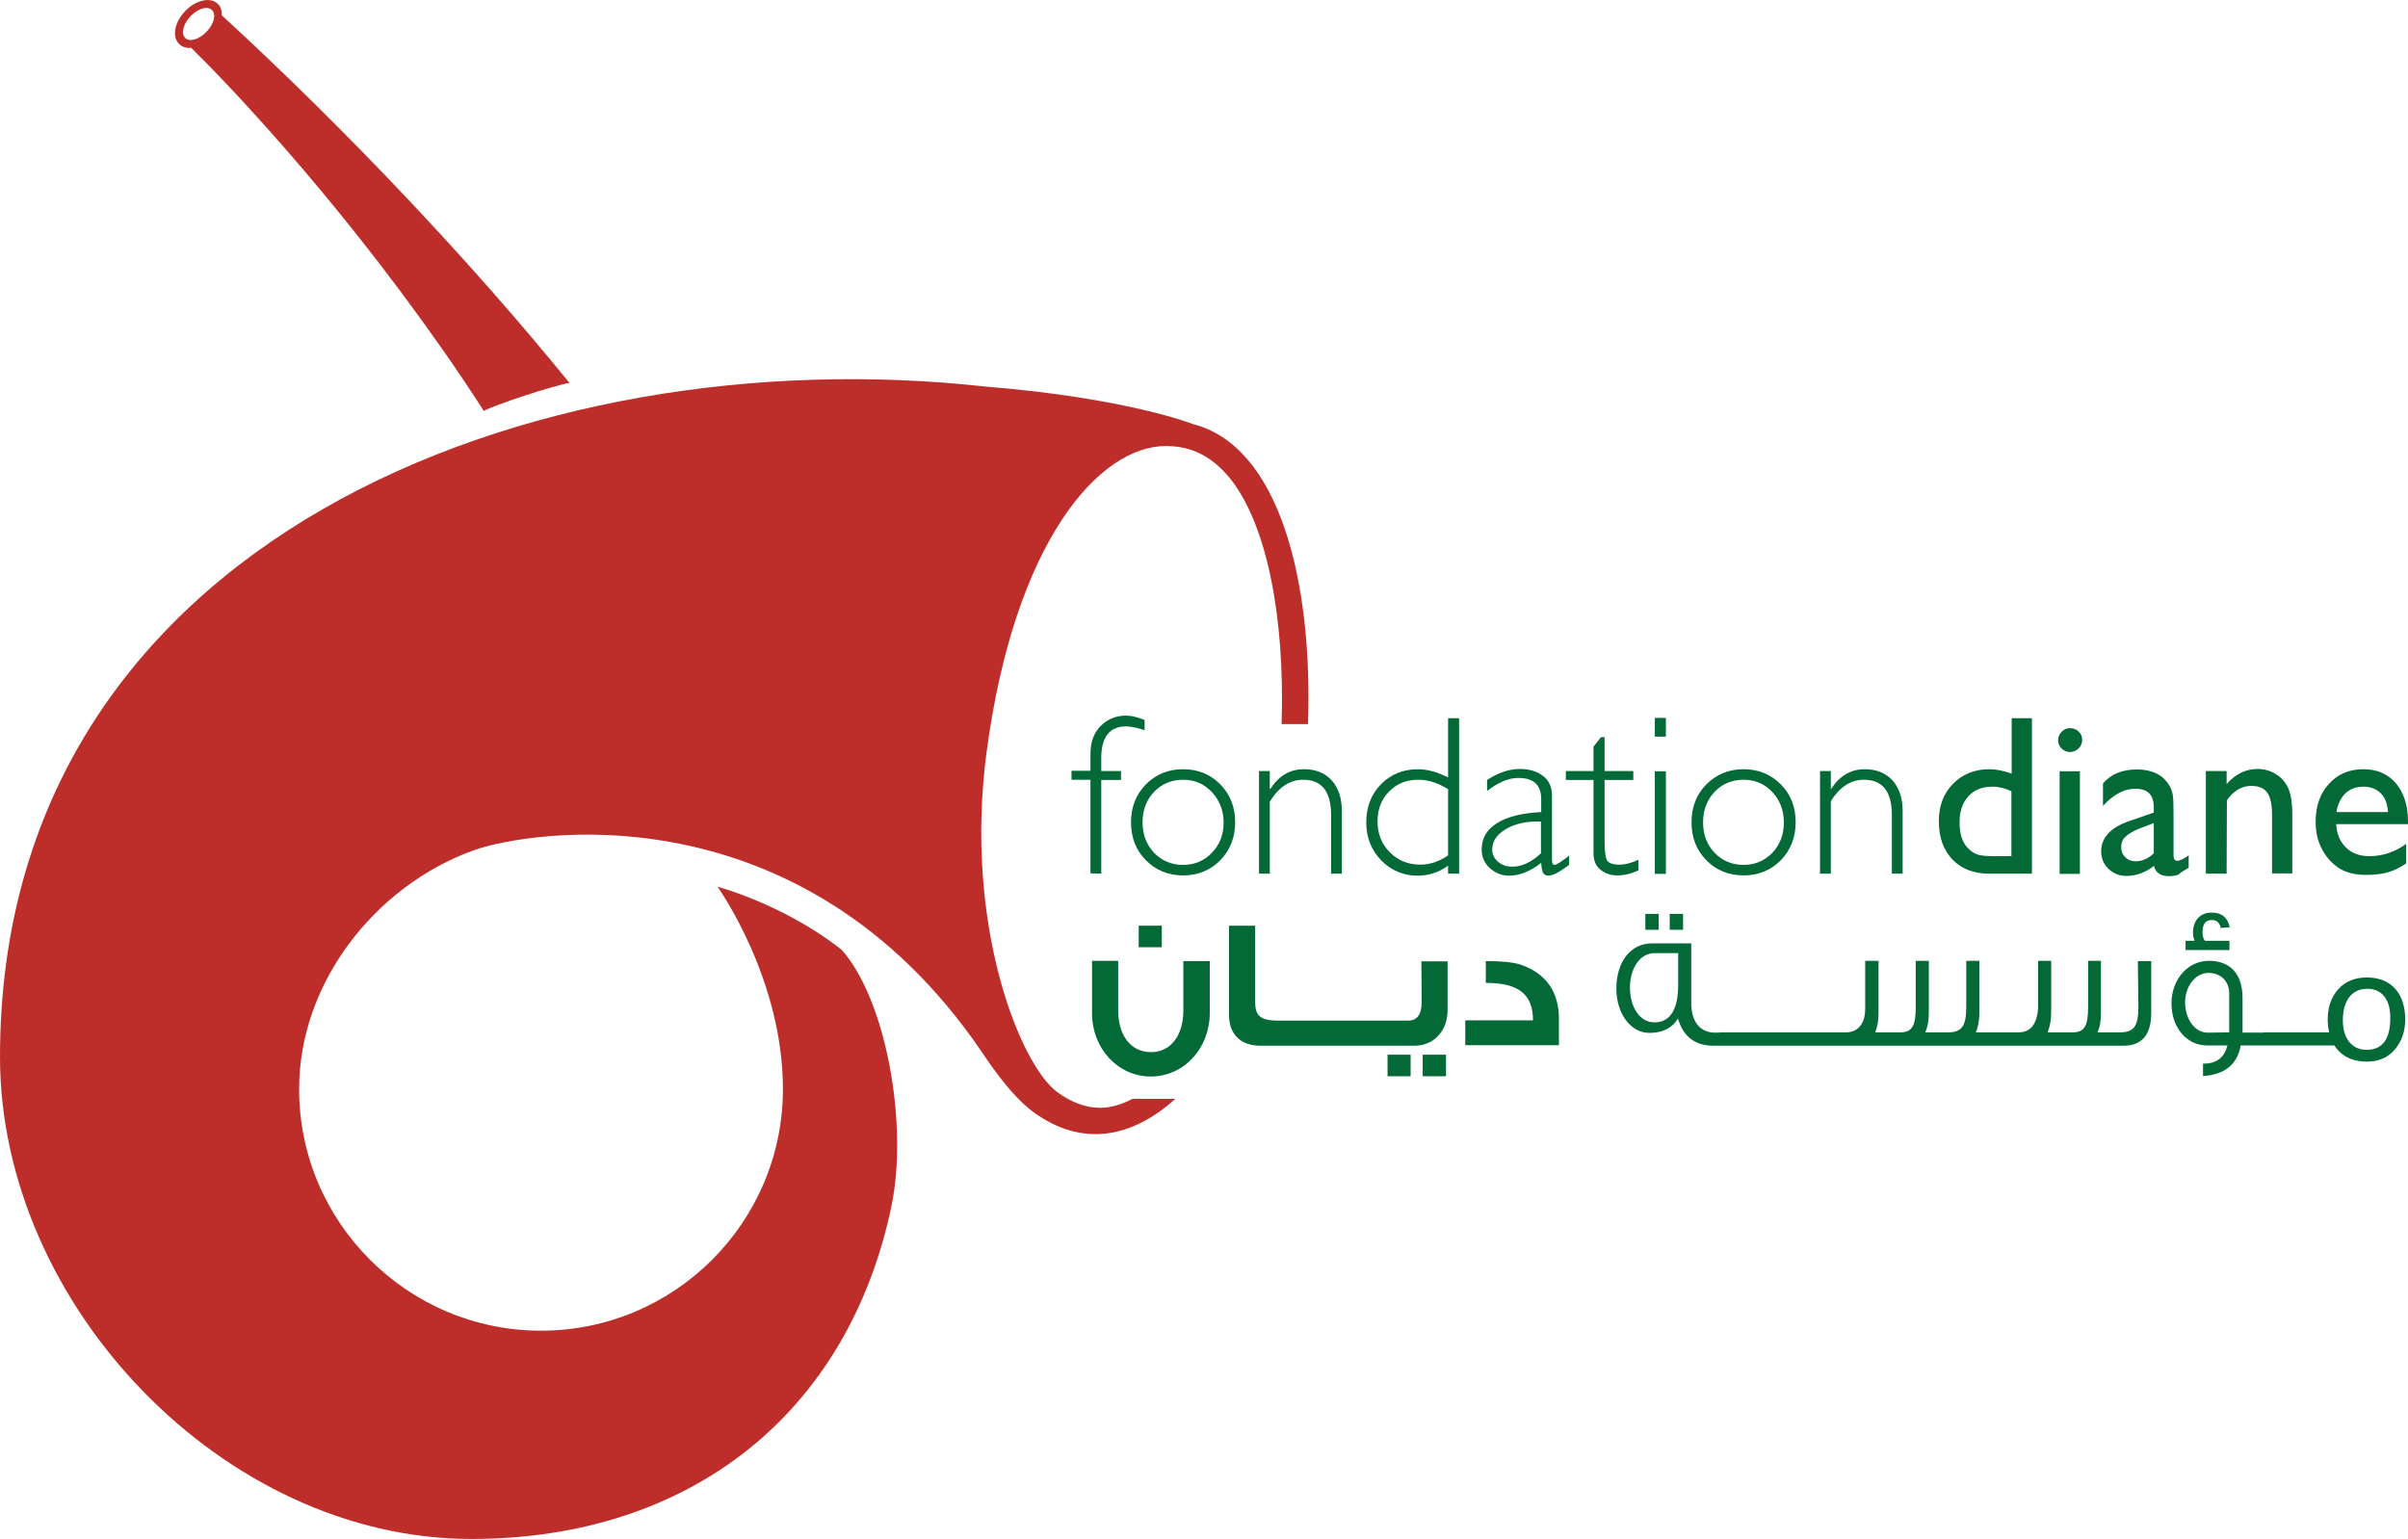 <svg xmlns="http://www.w3.org/2000/svg" xmlns:xlink="http://www.w3.org/1999/xlink" id="Layer_1" x="0px" y="0px" viewBox="0 0 938.7 600" style="enable-background:new 0 0 938.7 600;" xml:space="preserve"><style type="text/css">	.st0{fill:#BD2E2B;}	.st1{fill:#026937;}</style><g>	<g>		<path class="st0" d="M73.9,18.7c0.2,0,0.4,0,0.6-0.1c11.8,11.6,54.2,55.1,97.9,117.5c5.5,7.8,10.9,15.9,16.2,24.1    c4.6-2.5,27.5-10,33.4-10.9C184.4,103,136.2,51.7,86.5,6c0-1.8-0.4-3.4-1.6-4.5C82.1-1.3,76.3,0,72.2,4.3    c-4.2,4.4-5.3,10.1-2.3,12.9C70.9,18.2,72.3,18.7,73.9,18.7 M74.3,6.3c2.9-3,6.6-4.1,8.3-2.4c1.8,1.7,0.8,5.5-2.1,8.5    c-2.9,3-6.6,4.1-8.3,2.4C70.5,13.1,71.4,9.3,74.3,6.3"></path>		<path class="st0" d="M464.9,165.3c0,0-25.4-10.1-80.8-14.6C208.1,131.2,0,210.2,0,412.1C0,508.7,87.1,600,183.7,600    c85.4,0,146.9-49,163.8-129.7c6.7-32.3-2.2-80.7-19.4-100c-14-11.1-32.5-20-48.4-24.6c0,0,25.5,35.5,25.5,78.9    c0,52-42.3,94.2-94.3,94.2s-94.3-42.3-94.3-94.2c0-41.4,29.6-79.1,67.8-93c21.8-7.9,127.5-25.1,198.1,78.2    c1.6,2.3,10.7,16.6,20.1,23.6c19.2,14.1,38.6,10.3,55.6-5h-16.7c-4.2,2.2-8.4,3.5-12.7,3.5c-5.4,0-11-2-16.5-6    c-14.5-10.4-36.7-65.2-27.7-132.7c10.9-82,43.8-119.3,69.9-119.3c1.6,0,3.1,0.1,4.6,0.3c8.2,1.1,15.1,5.5,21.1,13.2    c13.8,18.2,20.7,53.4,19.4,94.9h10.3C511.8,226.4,498.7,173.8,464.9,165.3"></path>		<rect x="443.9" y="360.9" class="st1" width="9" height="8.4"></rect>		<path class="st1" d="M461.3,394c0,9.4-4.7,16.2-12.6,16.2c-8.1,0-12.8-6.8-12.8-16.2v-19.4h-10.2V395c0,13.9,10.2,24.7,22.9,24.7    c13.1,0,23-11.2,23-24.7v-20.3h-10.3V394z"></path>		<path class="st1" d="M554.2,390.8c0,4.7-1.8,7.1-5.2,7.1h-5.2h-1.2h-13.1h-1.2H515h-1.2H501h-1.5H498c-7.5,0-8.7-2.6-8.7-7.5    v-29.5h-10.2v34.8c0,7.5,4.5,12,12.3,12h8.1h1.5h12.9h1.2h13.2h1.2h13.1h1.2h7.4c4.2,0,7.5-1.5,9.9-4.4c2.1-2.5,3.2-5.7,3.2-9.6    v-18.9h-10.2L554.2,390.8L554.2,390.8z"></path>		<rect x="554.6" y="411.2" class="st1" width="9.1" height="8.4"></rect>		<rect x="540.9" y="411.2" class="st1" width="9" height="8.4"></rect>		<path class="st1" d="M592.8,376.1c-2.7-0.9-7.2-1.4-13.6-1.4v8.5c12.9,0,18.4,4.5,18.4,14.6h-26.4v9.7h36.5v-9.8    C607.9,386.8,602.7,379.5,592.8,376.1"></path>		<rect x="641.4" y="356.3" class="st1" width="5.2" height="6.2"></rect>		<rect x="650.9" y="356.3" class="st1" width="5.2" height="6.2"></rect>		<path class="st1" d="M833.6,392.6c0,7.6-1.8,9.9-7.3,9.9h-8.7c1-1.9,1.4-4.5,1.4-7.7v-20.2H814v18c0,7.6-1.5,9.9-6.2,9.9h-9.5    v-0.3c0.8-2,1.3-4.4,1.3-7.4v-20.2h-5.1v18.6c-0.5,6.2-3,9.3-7.7,9.3h-4.9H780h-9.8c0.9-1.9,1.4-4.5,1.4-7.7v-20.2h-5.1v18    c0,7.6-1.8,9.9-7.3,9.9h-8.7c0.9-1.9,1.4-4.5,1.4-7.7v-20.2h-5.1v18c0,7.6-1.5,9.9-6.2,9.9h-9.5v-0.3c0.8-2,1.2-4.4,1.2-7.4v-20.2    h-5.2v18.6c0,6.2-3,9.3-7.6,9.3h-5.2h-1.6h-12.8h-0.9h-13.4h-0.9h-14.4v0.1h-1.7c-5.9,0-9.3-4.3-9.3-11.5v-23.3h-15.4    c-8.3,0-13.8,7.3-13.8,17.6c0,9.7,5.5,17.3,12.9,17.3c5.2,0,8.9-1.9,11.1-5.6c2.1,7.1,6.7,10.6,13.9,10.6h2.2h1.1h13.3h0.9h13.4    h0.9h12.8h1.6h65.6h1.8h46.2c7.2,0,10.8-4.3,10.8-12.8v-20.2h-5.2L833.6,392.6L833.6,392.6z M654.2,384.4    c-0.1,9.5-3.3,14.2-9.3,14.2c-5.7,0-9.5-6.1-9.5-13.5c0-7.6,3.9-13.5,9.6-13.5h9.2L654.2,384.4L654.2,384.4z"></path>		<path class="st1" d="M852,366.8v3.6h17.1v-3.6h-9.6c-0.6-0.9-0.9-1.9-0.9-3.2c0-3.3,1.1-4.9,3.6-4.9c1.9,0,3.1,1,3.5,3.1l3.5-0.3    c-0.8-3.8-3.1-5.7-7-5.7c-4.4,0-7.3,2.9-7.3,7.8c0,1.2,0.2,2.2,0.6,3.2H852z"></path>		<path class="st1" d="M922.7,381.1c-4.7,0-8.5,1.5-11.2,4.6c-2.8,3.1-4.1,7.1-4.1,11.8c0,1.8,0.2,3.5,0.6,5h-10.2H896h-13.6v0.1    h-8.2v-13.5c0-9.6-5-14.5-13.1-14.5c-8.2,0-14.6,7.2-14.6,16.6c0,9.3,5.8,16.4,13.9,16.4h7.9c-1.3,5-4.4,7.1-9.5,7.1v4.8    c8.4-0.5,13.3-4.4,14.7-11.9h8.8h1.2H896h1.8H910c2.7,4.2,7,6.3,12.6,6.3c4.7,0,8.4-1.6,11.1-4.9c2.6-3.1,3.9-6.9,3.9-11.6    c0-4.8-1.2-8.7-3.7-11.7C931.2,382.6,927.4,381.1,922.7,381.1 M869,402.5l-8.4,0.1c-5.1,0-8.8-5.4-8.8-11.9    c0-5.9,3.9-11.4,9.1-11.4c5,0,8.1,3.5,8.1,7.9L869,402.5L869,402.5z M922.6,409.3c-3.1,0-5.5-1.2-7.2-3.6c-1.4-2-2.1-4.7-2.1-8    c0-3.6,0.8-6.3,2.1-8.4c1.7-2.5,4.1-3.8,7.5-3.8c3.1,0,5.4,1.2,7,3.6c1.3,1.9,1.9,4.6,1.9,7.8    C931.8,405.2,928.7,409.3,922.6,409.3"></path>		<path class="st1" d="M775.2,340.6h16.9v-60.6h-7.9v21.6c-3.1-1.1-6-1.7-8.7-1.7c-5.7,0-10.4,1.9-14.2,5.7    c-3.7,3.8-5.5,8.7-5.5,14.5c0,6.3,1.8,11.3,5.3,15C764.6,338.7,769.3,340.6,775.2,340.6 M767.3,310.5c2.3-2.6,5.5-3.8,9.4-3.8    c2.5,0,5,0.6,7.4,1.8v25.3H778c-3.6,0-6-0.2-7.3-0.7c-1.4-0.5-2.6-1.4-3.8-2.7c-2-2.2-3-5.4-3-9.5    C763.8,316.6,764.9,313.1,767.3,310.5"></path>		<rect x="802.9" y="300.7" class="st1" width="7.9" height="40"></rect>		<path class="st1" d="M806.9,293.2c1.3,0,2.4-0.5,3.4-1.4c0.9-0.9,1.4-2,1.4-3.3c0-1.3-0.4-2.4-1.4-3.3c-0.9-0.9-2-1.3-3.4-1.3    c-1.2,0-2.3,0.4-3.2,1.4c-0.9,0.9-1.4,2-1.4,3.3c0,1.2,0.4,2.3,1.4,3.3C804.6,292.7,805.7,293.2,806.9,293.2"></path>		<path class="st1" d="M853.2,338.3v-4.8c-2,1.4-3.5,2.1-4.5,2.1c-0.9,0-1.4-0.7-1.4-2v-16.9c0-3.4-0.1-5.6-0.3-6.8    c-0.2-1.2-0.6-2.4-1.3-3.6c-0.7-1.2-1.5-2.1-2.3-2.9c-2.6-2.3-6.1-3.4-10.4-3.4c-5.7,0-10.2,1.8-13.2,5.5v8.7    c4.1-4.5,8.3-6.7,12.6-6.7c4.8,0,7.2,2.4,7.2,7.2v2.1l-10.1,3.5c-3.3,1.2-5.9,2.7-7.7,4.7s-2.7,4.2-2.7,6.8c0,2.8,0.9,5.1,2.8,6.9    s4.2,2.8,7,2.8c3.8,0,7.4-1.3,10.8-3.9c0.6,2.7,2.6,4,6,4c1.2,0,2.3-0.2,3.5-0.6C850,340.2,851.4,339.4,853.2,338.3 M839.6,332.7    c-2.1,2-4.5,3.1-7,3.1c-1.7,0-3-0.5-4.1-1.6c-1.1-1-1.6-2.4-1.6-4c0-1.6,0.5-3,1.7-4c1.1-1.1,3-2.2,5.7-3.3l5.3-2L839.6,332.7    L839.6,332.7z"></path>		<path class="st1" d="M868.1,312c2.6-3.7,5.8-5.6,9.5-5.6c3,0,5,0.9,6.2,2.6c1.3,1.8,1.9,4.7,1.9,8.7v22.8h7.9v-22.8    c0-4.9-0.6-8.4-1.7-10.7c-1.1-2.2-2.7-4-4.9-5.3c-2.1-1.3-4.5-1.9-7-1.9c-4.5,0-8.5,1.9-12,5.9v-5.1h-8.1v40h8.1L868.1,312    L868.1,312z"></path>		<path class="st1" d="M938.7,320.3c0-6.2-1.6-11.2-4.7-14.9c-3.2-3.7-7.4-5.5-12.7-5.5c-5.5,0-10,1.9-13.4,5.7    c-3.5,3.8-5.2,8.7-5.2,14.8c0,4,0.8,7.6,2.5,10.7c1.6,3.1,3.8,5.5,6.5,7.3s6.3,2.7,10.7,2.7c3.2,0,6-0.3,8.4-1    c2.4-0.7,4.8-1.8,7.2-3.5V329c-4.4,3.2-9.2,4.8-14.4,4.8c-3.7,0-6.8-1.1-9.1-3.4c-2.3-2.2-3.6-5.3-3.8-9.1h28.1L938.7,320.3    L938.7,320.3z M910.8,316.6c0.5-3.1,1.7-5.5,3.5-7.3c1.8-1.7,4.1-2.6,7-2.6c2.8,0,5.1,0.9,6.8,2.6s2.6,4.1,2.8,7.3H910.8z"></path>		<path class="st1" d="M429.3,340.6v-36.5h7.7v-3.5h-7.7v-5c0-8.2,3.2-12.4,9.7-12.4c1.9,0,4.3,0.5,7.2,1.5v-4    c-2.7-1.1-5.2-1.7-7.3-1.7c-3.9,0-7.2,1.4-9.8,4c-2.7,2.7-4,6.3-4,10.9v6.6h-7.4v3.5h7.4v36.5L429.3,340.6L429.3,340.6z"></path>		<path class="st1" d="M475.7,305.8c-3.8-3.9-8.7-5.9-14.5-5.9c-5.8,0-10.6,2-14.5,5.9c-3.9,4-5.8,8.9-5.8,14.8    c0,5.9,1.9,10.9,5.8,14.8c3.9,3.9,8.7,5.9,14.5,5.9c5.8,0,10.6-2,14.5-5.9c3.8-3.9,5.8-8.9,5.8-14.8    C481.5,314.7,479.6,309.8,475.7,305.8 M472.4,332.5c-3,3.1-6.7,4.7-11.2,4.7c-4.5,0-8.3-1.6-11.3-4.7c-3-3.2-4.5-7.1-4.5-11.9    c0-4.8,1.5-8.7,4.5-11.9c3-3.1,6.8-4.7,11.3-4.7c4.5,0,8.2,1.6,11.2,4.8c3,3.2,4.6,7.2,4.6,11.8    C477,325.4,475.5,329.3,472.4,332.5"></path>		<path class="st1" d="M495,312.6c3.4-5.7,7.8-8.6,13-8.6c7.3,0,10.9,4.6,10.9,13.8v22.8h4.2v-24.4c0-5.1-1.4-9.1-4-12    c-2.7-2.9-6.3-4.3-10.8-4.3c-5.5,0-9.8,2.6-13.1,7.7H495v-7h-4.2v40h4.2L495,312.6L495,312.6z"></path>		<path class="st1" d="M564.5,303.1c-4.2-2.1-8.1-3.2-11.8-3.2c-5.7,0-10.6,2-14.4,5.9c-3.8,3.9-5.7,8.9-5.7,14.8    c0,5.8,1.9,10.8,5.8,14.8c3.9,4,8.7,6,14.3,6c4.2,0,8.2-1.3,11.8-3.9v3.1h4.3v-60.6h-4.3V303.1z M564.5,333.5    c-3.5,2.4-7.1,3.6-10.8,3.6c-4.8,0-8.7-1.6-11.9-4.8c-3.2-3.2-4.8-7.2-4.8-12c0-4.8,1.5-8.7,4.5-11.7c3-3.1,6.8-4.6,11.4-4.6    c3.9,0,7.8,1.3,11.6,3.7L564.5,333.5L564.5,333.5z"></path>		<path class="st1" d="M605,335.1v-24.9c0-3.4-1.2-6-3.5-7.7c-2.4-1.8-5.3-2.7-9-2.7c-4.1,0-8.4,1.4-12.8,4.3v4.3    c4.3-3.4,8.4-5.1,12.2-5.1c5.9,0,8.9,2.7,8.9,8.2v5.1c-7.5,0.4-13.2,1.8-17.2,4.3c-4,2.5-6,5.9-6,10.3c0,2.8,1,5.2,3.1,7.2    c2.1,1.9,4.6,3,7.6,3c4.1,0,8.3-1.7,12.5-5c0.1,2,0.4,3.4,0.8,4c0.4,0.6,1.1,1,2,1c1.7,0,4.4-1.4,8.1-4.2v-3.6    c-3,2.3-4.9,3.6-5.7,3.6C605.3,337.2,605,336.5,605,335.1 M600.7,332.7c-3.8,3.5-7.5,5.2-11.1,5.2c-2.3,0-4.1-0.6-5.6-1.9    c-1.5-1.3-2.3-2.8-2.3-4.7c0-3.3,1.8-6,5.4-8.1s8.1-3.1,13.6-2.9L600.7,332.7L600.7,332.7z"></path>		<path class="st1" d="M638.7,339.3v-4.1c-2.8,1.3-5.2,1.9-7.3,1.9c-2.7,0-4.4-0.6-5-1.8s-0.9-3.7-0.9-7.5v-23.7h11.2v-3.5h-11.2    v-13.2h-1.4l-2.9,3.7v9.5h-10.8v3.5h10.8v28.7c0,2.7,0.9,4.8,2.6,6.2c1.8,1.5,4,2.3,6.6,2.3C633.1,341.3,635.9,340.7,638.7,339.3"></path>		<rect x="645.1" y="300.7" class="st1" width="4.3" height="40"></rect>		<rect x="645.1" y="279.9" class="st1" width="4.3" height="7.3"></rect>		<path class="st1" d="M679.7,341.3c5.8,0,10.6-2,14.5-5.9c3.8-3.9,5.8-8.9,5.8-14.8c0-5.9-1.9-10.9-5.8-14.8    c-3.9-3.9-8.7-5.9-14.5-5.9s-10.6,2-14.5,5.9c-3.9,3.9-5.8,8.9-5.8,14.8c0,5.9,1.9,10.9,5.8,14.8    C669.1,339.4,674,341.3,679.7,341.3 M668.4,308.7c3-3.1,6.8-4.7,11.3-4.7c4.4,0,8.2,1.6,11.2,4.8c3,3.2,4.5,7.2,4.5,11.8    c0,4.8-1.5,8.7-4.5,11.9c-3,3.1-6.8,4.7-11.2,4.7c-4.5,0-8.3-1.6-11.3-4.7c-3-3.2-4.5-7.1-4.5-11.9    C663.9,315.9,665.4,311.9,668.4,308.7"></path>		<path class="st1" d="M713.6,312.6c3.4-5.7,7.8-8.6,13-8.6c7.3,0,10.9,4.6,10.9,13.8v22.8h4.2v-24.4c0-5.1-1.4-9.1-4-12    c-2.7-2.9-6.3-4.3-10.8-4.3c-5.4,0-9.8,2.6-13.1,7.7h-0.1v-7h-4.2v40h4.2V312.6z"></path>	</g></g></svg>